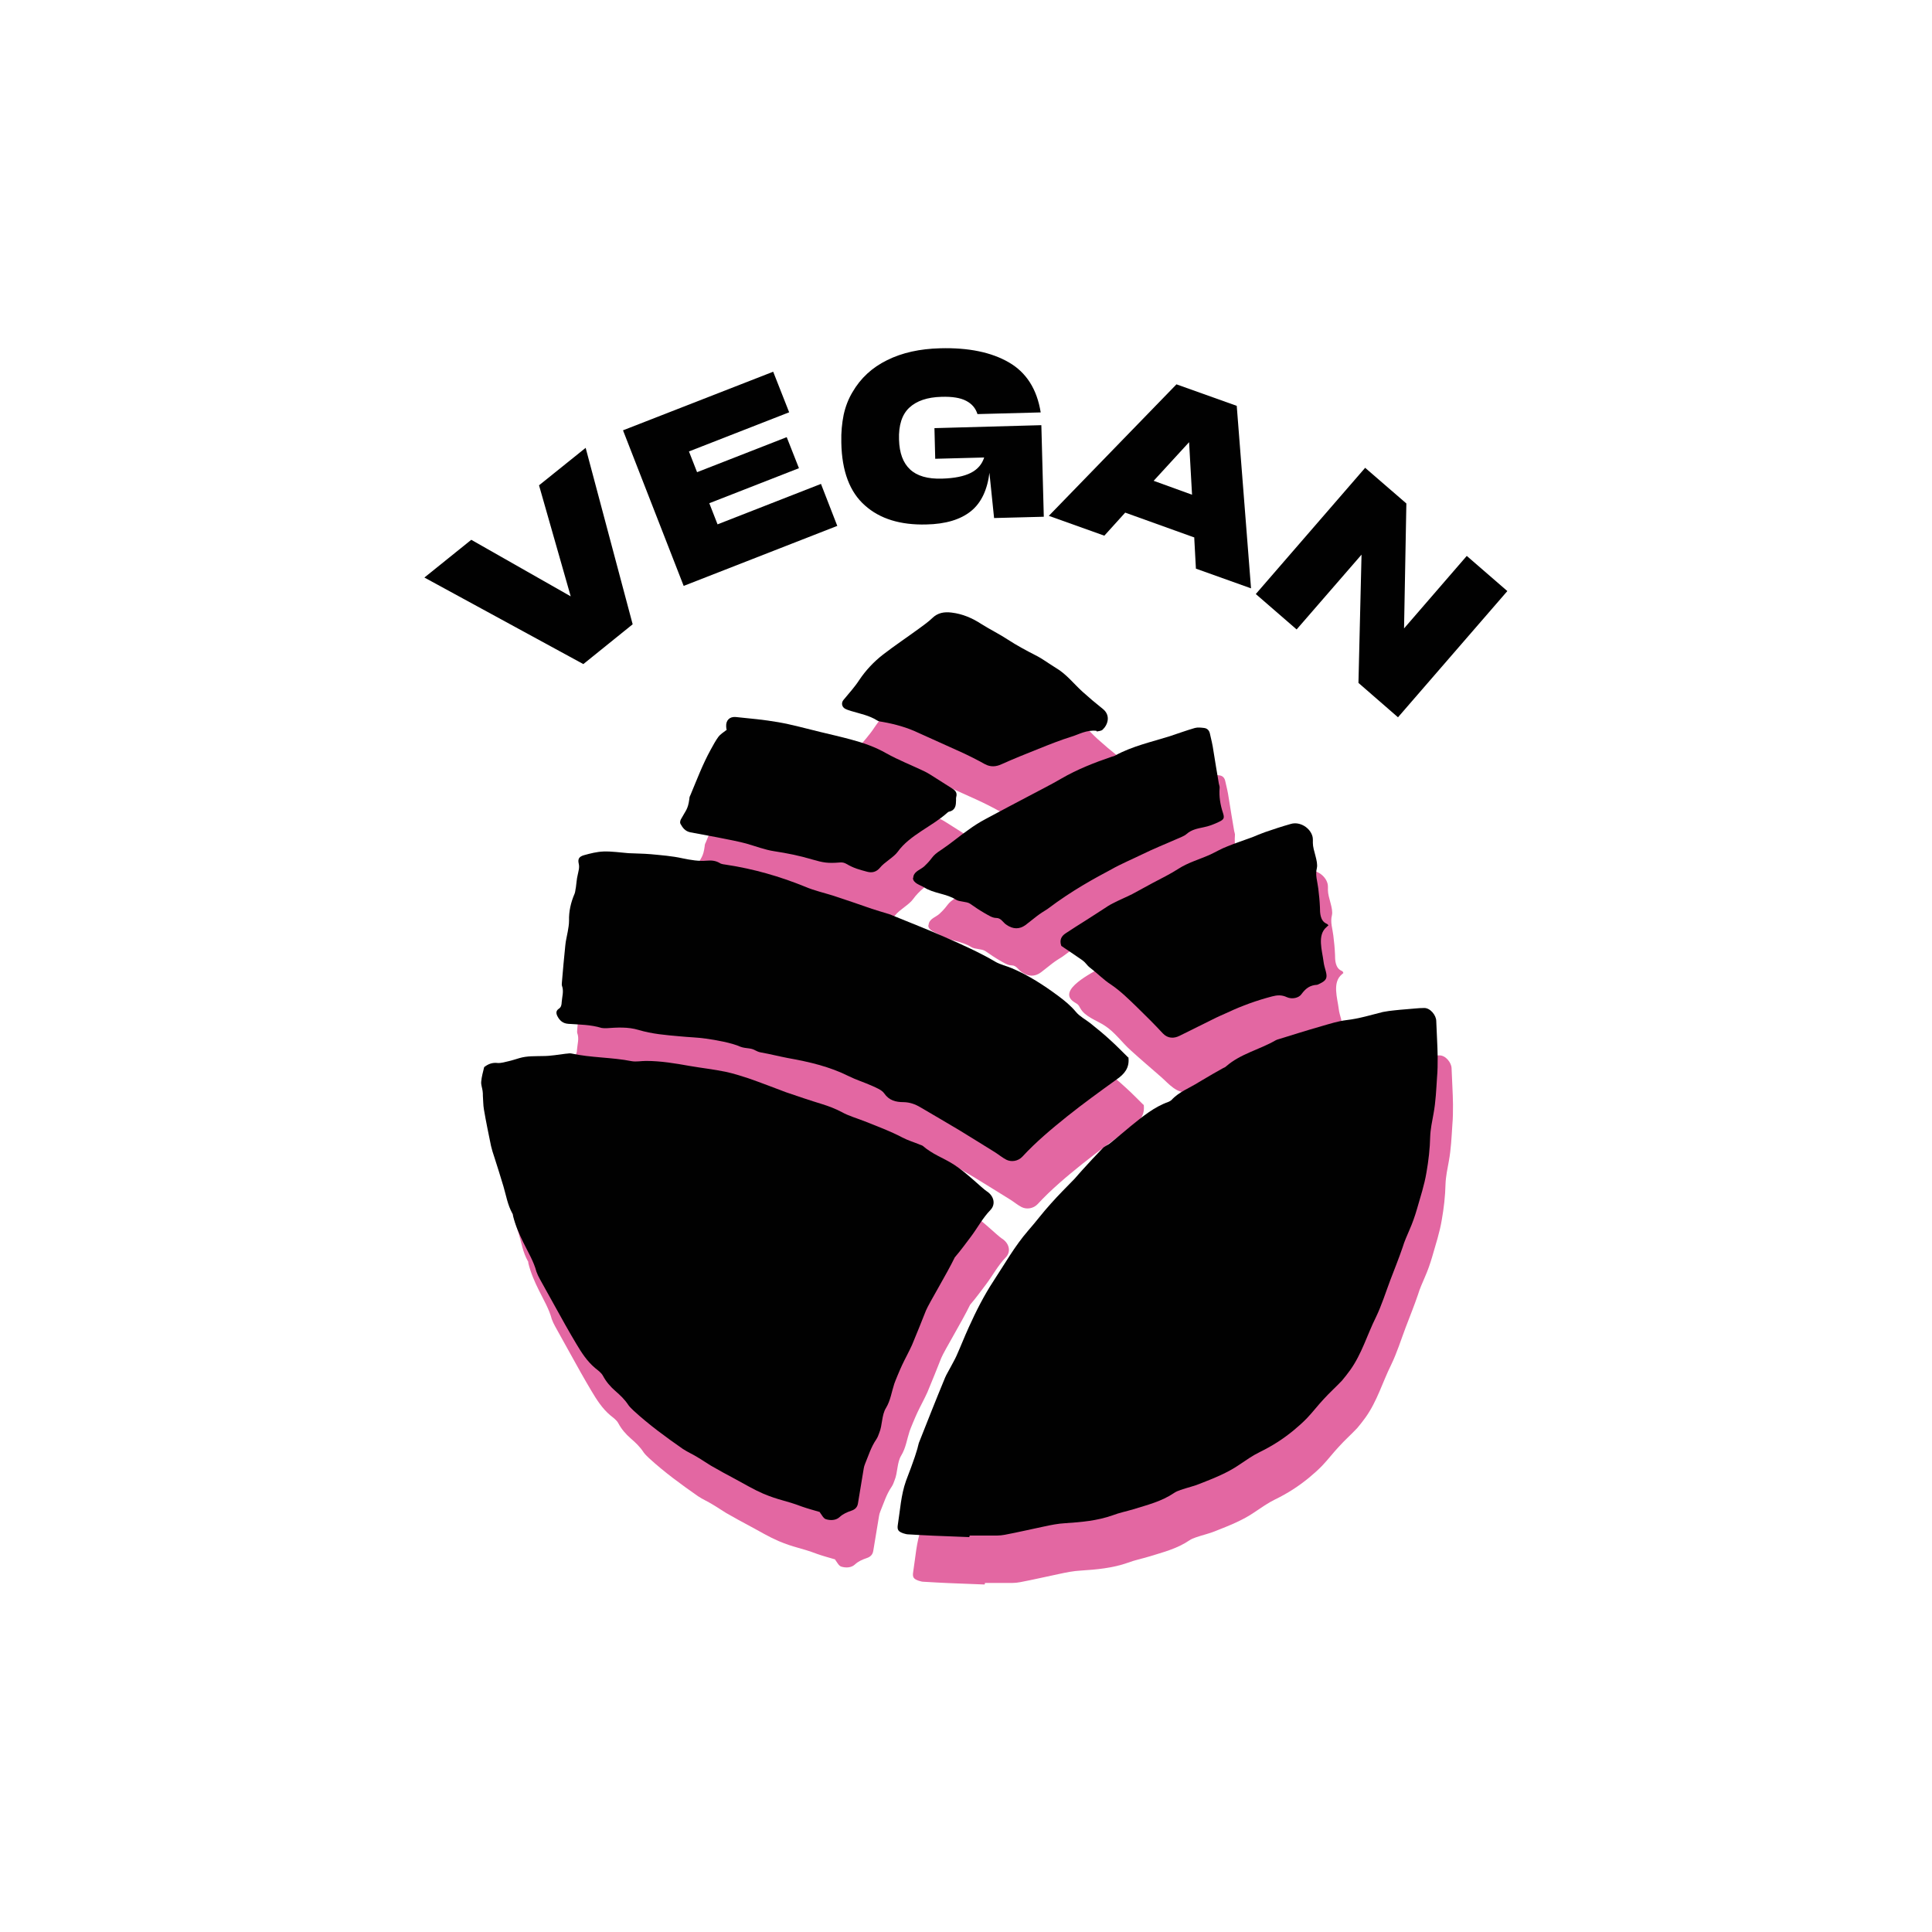 <svg viewBox="0 0 150 150" version="1.1" xmlns="http://www.w3.org/2000/svg" id="Layer_1">
  
  <defs>
    <style>
      .st0 {
        fill: #010101;
      }

      .st1 {
        fill: #e367a2;
      }
    </style>
  </defs>
  <g>
    <path d="M64.83,121.07c-.47-.14-.93-.26-1.38-.42-1.32-.5-1.74-.47-3.02-1.01-.72-.31-1.4-.72-2.09-1.09-.66-.35-1.32-.71-1.96-1.08-.35-.21-.69-.45-1.05-.66-.37-.23-.77-.4-1.13-.64-1.32-.92-2.62-1.87-3.81-2.96-.14-.14-.31-.29-.42-.45-.27-.42-.63-.76-1-1.08-.39-.34-.72-.72-.97-1.19-.13-.24-.39-.42-.61-.6-.63-.53-1.06-1.21-1.46-1.88-.58-.97-1.13-1.96-1.67-2.94-.39-.69-.77-1.4-1.16-2.09-.1-.18-.19-.37-.26-.56-.21-.8-.64-1.5-1-2.24-.34-.68-.64-1.37-.82-2.11,0-.06,0-.13-.05-.18-.37-.66-.48-1.38-.69-2.09-.23-.77-.47-1.53-.71-2.28-.1-.29-.19-.58-.26-.88-.19-.93-.39-1.88-.55-2.83-.06-.34-.05-.69-.08-1.05,0-.13,0-.24-.02-.37-.03-.24-.13-.48-.11-.72.03-.39.14-.76.23-1.14.31-.24.63-.37,1.05-.32.27.02.58-.08.85-.14s.56-.16.84-.24c.61-.18,1.22-.14,1.85-.16.58,0,1.16-.11,1.74-.18.14,0,.29-.05.43-.02,1.54.34,3.14.29,4.7.6.35.06.74-.02,1.11-.02,1.14,0,2.27.19,3.39.39.92.16,1.85.26,2.77.45.61.13,1.21.32,1.79.51.98.34,1.95.72,2.91,1.08.93.32,1.88.64,2.83.93.51.16,1.01.35,1.5.61.56.31,1.19.48,1.79.72.98.39,1.98.76,2.91,1.25.43.23.92.37,1.37.56.08.03.16.05.23.1.72.63,1.64.95,2.43,1.46.98.63,2.17,1.83,2.53,2.06.55.35.72,1,.29,1.45-.61.63-1.01,1.4-1.53,2.09-.4.53-.8,1.08-1.24,1.59-.63,1.3-1.99,3.54-2.24,4.13-.35.88-.71,1.79-1.08,2.67-.21.47-.55,1.09-.77,1.56-.14.29-.55,1.27-.61,1.46-.21.64-.29,1.29-.64,1.87-.35.56-.27,1.34-.53,1.95-.06.18-.13.35-.23.5-.4.58-.6,1.25-.87,1.9-.05.11-.08.24-.1.35-.14.9-.31,1.82-.45,2.72-.05.31-.24.47-.51.56-.32.11-.64.24-.92.5s-.71.27-1.06.16c-.19-.06-.32-.34-.48-.55l.02-.02Z" class="st1"></path>
    <path d="M104.26,75.57s-.05.06-.08.08c-.76.63-.34,1.85-.24,2.69.03.26.11.51.18.77.13.51.03.69-.45.93-.08.03-.14.08-.23.1-.55.03-.88.27-1.21.72-.21.31-.74.42-1.14.24-.4-.19-.76-.16-1.14-.06-1.19.31-2.33.72-3.44,1.24-1.35.63-2.44,1.16-3.6,2.09-.19.14-.37.31-.6.37-.88.29-1.59-.63-2.17-1.13-.79-.69-1.59-1.37-2.36-2.07-.68-.61-1.22-1.4-2.01-1.91-.66-.43-1.53-.68-1.91-1.37-.05-.1-.1-.19-.18-.27s-.18-.11-.27-.18c-1.46-.93,1.5-2.33,2.06-2.69.45-.29.9-.58,1.35-.87.24-.16.48-.32.74-.45.5-.26,1.01-.47,1.51-.72.55-.29,1.09-.6,1.62-.88.66-.35,1.34-.68,1.96-1.08.77-.5,1.66-.74,2.48-1.11.45-.21.88-.47,1.34-.64.63-.26,1.29-.47,1.93-.71.32-.13.64-.27.98-.39.66-.23,1.34-.45,2.01-.64.71-.21,1.53.31,1.69,1.01.03.16.02.31.02.47,0,.58.43,1.42.31,1.95-.14.55.05,1.05.11,1.58.06.48.11.98.13,1.46,0,.45.02,1.05.5,1.27.08.03.16.1.14.21h-.02Z" class="st1"></path>
    <path d="M88.8,85.77c.1.82-.31,1.3-.92,1.72-1.29.93-2.59,1.87-3.83,2.86-1.22.98-2.43,1.99-3.49,3.14-.32.34-.84.43-1.24.23-.31-.16-.58-.39-.88-.58-.92-.56-1.82-1.14-2.75-1.7-1.01-.61-2.03-1.19-3.04-1.79-.4-.24-.82-.39-1.3-.4-.61,0-1.13-.13-1.51-.68-.19-.27-.6-.43-.93-.58-.6-.27-1.25-.47-1.83-.76-1.48-.74-3.07-1.11-4.7-1.4-.69-.13-1.38-.31-2.07-.43-.47-.08-.48-.26-.95-.32-.23-.03-.47-.05-.68-.13-.68-.31-1.95-.53-2.67-.63-.68-.1-1.37-.11-2.04-.18-1.13-.1-2.14-.18-3.22-.5-.8-.24-1.64-.19-2.48-.13-.13,0-.26,0-.37-.02-.85-.26-1.72-.26-2.59-.32-.43-.03-.68-.27-.85-.61-.1-.21-.11-.4.1-.55.21-.13.23-.32.24-.53.03-.42.18-.84.02-1.27-.03-.08,0-.21,0-.31.08-.93.16-1.87.26-2.81.03-.37.13-.72.19-1.08.05-.29.1-.56.1-.85-.02-.72.14-1.42.43-2.09.06-.14.06-.32.1-.48.05-.32.06-.66.14-.97.06-.31.16-.58.08-.9-.08-.35.03-.53.4-.64.5-.14,1.01-.27,1.53-.29.64-.02,1.29.08,1.93.13.58.03,1.16.03,1.74.08.82.08,1.66.14,2.46.32.64.13,1.25.24,1.91.18.34-.03.66,0,.97.18.14.1.35.11.53.14,2.11.32,4.13.9,6.1,1.7.72.31,1.5.48,2.25.72.98.32,1.96.66,2.94,1,.43.14.87.27,1.3.4.1.03.19.06.29.11,1.37.56,2.73,1.09,4.09,1.69,1.32.58,2.65,1.17,3.91,1.91.39.23.85.32,1.27.5,1.3.55,2.49,1.32,3.62,2.16.5.37.97.76,1.37,1.24.29.35.74.58,1.11.87.53.43,1.06.85,1.56,1.32.48.43.95.92,1.38,1.34l.03-.02Z" class="st1"></path>
    <path d="M76.43,123.02c-.93-.03-1.87-.08-2.8-.11-.63-.03-1.25-.06-1.87-.1-.14,0-.29-.03-.43-.08-.4-.14-.5-.27-.43-.69.18-1.13.24-2.28.63-3.38.16-.45.35-.9.51-1.37.13-.34.24-.69.35-1.05.06-.18.08-.35.14-.53.87-2.19,1.25-3.17,2.04-5.08.11-.26.27-.5.4-.76.16-.31.34-.61.48-.92.34-.76.63-1.51.97-2.25.56-1.24,1.17-2.44,1.91-3.57.87-1.32,1.64-2.7,2.69-3.91.6-.68,1.13-1.4,1.74-2.07.6-.68,1.25-1.32,1.87-1.96.21-.23.4-.47.61-.69.51-.56,1.03-1.13,1.56-1.67.14-.16.39-.24.55-.37.55-.43,1.08-.9,1.62-1.34.92-.74,1.82-1.5,2.96-1.9.08-.03.14-.08.21-.13.58-.64,1.4-.93,2.11-1.38.1-.06.21-.13.32-.19.51-.31,1.03-.6,1.56-.9.1-.05.19-.08.27-.16,1.11-.97,2.59-1.29,3.83-2.01.03-.02.08-.03.11-.05,1.14-.35,2.3-.72,3.46-1.05.63-.18,1.27-.39,1.93-.47.98-.11,1.9-.4,2.83-.63.31-.06.61-.1.92-.13.29-.03.58-.06.87-.08.47-.03.95-.1,1.42-.1s.92.56.93,1c.03.93.1,1.88.11,2.81,0,.53,0,1.06-.05,1.59-.06.93-.1,1.88-.27,2.8-.11.6-.24,1.21-.26,1.79-.02.93-.13,1.87-.29,2.78-.16.97-.47,1.9-.74,2.85-.16.55-.35,1.09-.58,1.61-.19.45-.39.88-.53,1.35-.29.85-.63,1.69-.95,2.53-.37.98-.68,1.98-1.13,2.91-.68,1.37-1.09,2.83-1.99,4.09-.21.29-.42.56-.64.82-.47.5-.98.95-1.43,1.45-.45.48-.85,1.01-1.3,1.48-.31.32-.66.63-1.01.92-.82.68-1.7,1.24-2.65,1.7-.55.27-1.06.63-1.58.98-.93.64-1.98,1.05-3.02,1.46-.5.21-1.03.32-1.54.5-.18.06-.35.13-.5.23-.97.66-2.07.93-3.17,1.27-.53.16-1.09.27-1.61.47-1.19.42-2.43.53-3.67.61-.56.03-1.11.14-1.66.26-1.01.21-2.03.45-3.04.64-.39.08-.79.06-1.17.06h-1.56v.06l-.03.05Z" class="st1"></path>
    <path d="M72.09,71.87s0-.1.02-.16c.1-.4.56-.51.84-.77.76-.71.48-.74,1.35-1.3.72-.48,1.38-1.05,2.09-1.54.42-.31.85-.58,1.3-.82,1.13-.61,2.27-1.21,3.39-1.8.84-.45,1.69-.87,2.51-1.35,1.24-.72,2.57-1.24,3.92-1.7.08-.03.16-.03.24-.08,1.34-.74,2.83-1.06,4.26-1.51.64-.21,1.29-.45,1.95-.64.23-.06.48-.03.72,0,.24.03.4.19.45.45.1.43.21.88.27,1.32.14.85.27,1.69.42,2.54.02.13.08.24.06.35-.05.66.05,1.3.26,1.93.13.4.08.51-.29.69-.39.19-.8.35-1.22.43-.47.1-.92.18-1.3.51-.21.19-.5.27-.77.4-.92.4-1.83.77-2.73,1.21-.63.31-1.7.77-2.32,1.13-1.29.69-3.04,1.62-5,3.1-.29.18-.56.35-.82.55-.31.23-.58.47-.88.69-.48.35-.97.32-1.45,0-.31-.19-.43-.55-.82-.55-.31,0-.61-.21-.9-.37-.4-.23-.77-.48-1.14-.74-.27-.18-.82-.13-1.09-.31-.72-.47-1.74-.48-2.46-.95-.31-.19-.87-.32-.88-.74l.03.03Z" class="st1"></path>
    <path d="M57.6,60.32s-.03-.13-.03-.23c-.03-.48.26-.79.76-.74,1.09.11,2.19.21,3.28.4s2.19.5,3.27.76c.79.19,1.58.37,2.36.58.97.26,1.9.58,2.77,1.08.95.53,1.98.93,2.96,1.4.14.06.29.16.43.24.58.37,1.14.72,1.72,1.09.26.16.4.34.31.66-.03.11,0,.24-.02.37,0,.35-.1.66-.5.76-.06,0-.13.05-.16.08-1.17,1.06-2.93,1.74-3.86,3.04-.31.43-1.05.82-1.38,1.24-.27.32-.6.42-1,.31-.66-.18-1-.26-1.61-.61-.13-.08-.32-.13-.48-.11-.97.08-1.3.02-2.2-.24-.97-.29-1.93-.48-2.91-.63-.74-.11-1.48-.4-2.19-.6-.93-.26-3.76-.76-4.33-.87-.4-.08-.6-.35-.77-.66-.05-.08-.02-.24.03-.34.39-.72.55-.77.66-1.59,0-.1.03-.21.08-.29.5-1.19.95-2.4,1.58-3.54.19-.34.37-.69.6-1,.14-.19.39-.34.63-.53l.02-.03Z" class="st1"></path>
    <path d="M86.31,60.42c-.79-.08-1.34.27-1.93.45-.87.27-1.72.61-2.57.95-.97.39-1.93.77-2.86,1.19-.45.21-.87.23-1.3,0-.61-.34-1.24-.66-1.88-.95-1.09-.5-2.19-.98-3.28-1.48-.88-.42-1.82-.68-2.78-.85-.14-.03-.31-.03-.42-.11-.63-.4-1.35-.53-2.04-.74-.16-.05-.32-.1-.47-.18-.26-.16-.29-.47-.11-.68.42-.51.87-1,1.22-1.54.51-.76,1.13-1.42,1.85-1.98.92-.71,1.88-1.35,2.81-2.03.35-.26.71-.51,1.01-.8.43-.42.93-.5,1.5-.43.85.1,1.61.43,2.3.88.68.43,1.42.79,2.07,1.22.69.45,1.42.84,2.14,1.21.55.27,1.05.66,1.58.98.82.48,1.38,1.22,2.07,1.85.5.45,1.03.9,1.56,1.32.66.51.42,1.25,0,1.64-.13.11-.39.11-.45.13l-.02-.05Z" class="st1"></path>
  </g>
  <g>
    <path d="M45.29,51.56l-12.34-6.72,3.64-2.93,7.72,4.39-2.46-8.62,3.62-2.91,3.65,13.7s-3.83,3.09-3.83,3.09Z" class="st0"></path>
    <path d="M64.98,40.84l-11.9,4.65-4.71-12.08,11.66-4.55,1.24,3.15-7.78,3.04.63,1.61,6.96-2.72.95,2.41-6.96,2.72.64,1.64,8.03-3.14,1.27,3.27h-.02Z" class="st0"></path>
    <path d="M76.83,36.63c-.16,1.38-.64,2.41-1.45,3.06s-1.96,1-3.47,1.03c-1.99.05-3.59-.43-4.76-1.48-1.17-1.03-1.79-2.65-1.83-4.87v-.05c-.02-.76.05-1.46.18-2.11.14-.64.37-1.24.69-1.77.63-1.08,1.51-1.9,2.69-2.48,1.17-.58,2.54-.88,4.12-.92,2.19-.06,3.97.31,5.32,1.09,1.37.79,2.19,2.09,2.48,3.89l-4.91.13c-.14-.45-.43-.8-.88-1.03-.43-.23-1.08-.34-1.93-.31-1.08.03-1.91.31-2.48.84s-.84,1.37-.8,2.49h0c.03,1.03.31,1.79.85,2.3s1.37.76,2.51.72c.95-.03,1.69-.18,2.22-.45.53-.27.87-.68,1.03-1.19l-3.8.1-.06-2.38,8.3-.23.19,7.11-3.86.1-.37-3.59.03-.02Z" class="st0"></path>
    <path d="M92.73,41.73l-5.37-1.93-1.62,1.79-4.31-1.54,9.91-10.21,4.68,1.67,1.11,14.17-4.28-1.53-.13-2.41h.02ZM92.34,34.31l-2.77,3.02,2.98,1.08-.23-4.1h.02Z" class="st0"></path>
    <path d="M105.72,43.05l-5.05,5.82-3.17-2.75,8.49-9.8,3.2,2.77-.18,9.7,4.87-5.63,3.15,2.73-8.49,9.8-3.07-2.67.24-9.99v.02Z" class="st0"></path>
  </g>
  <g>
    <path d="M63.64,117.39c-.47-.14-.93-.26-1.38-.42-1.32-.5-1.74-.47-3.02-1.01-.72-.31-1.4-.72-2.09-1.09-.66-.35-1.32-.71-1.96-1.08-.35-.21-.69-.45-1.05-.66-.37-.23-.77-.4-1.13-.64-1.32-.92-2.62-1.87-3.81-2.96-.14-.14-.31-.29-.42-.45-.27-.42-.63-.76-1-1.08-.39-.34-.72-.72-.97-1.19-.13-.24-.39-.42-.61-.6-.63-.53-1.06-1.21-1.46-1.88-.58-.97-1.13-1.96-1.67-2.94-.39-.69-.77-1.4-1.16-2.09-.1-.18-.19-.37-.26-.56-.21-.8-.64-1.5-1-2.24-.34-.68-.64-1.37-.82-2.11,0-.06,0-.13-.05-.18-.37-.66-.48-1.38-.69-2.09-.23-.77-.47-1.53-.71-2.28-.1-.29-.19-.58-.26-.88-.19-.93-.39-1.88-.55-2.83-.06-.34-.05-.69-.08-1.05,0-.13,0-.24-.02-.37-.03-.24-.13-.48-.11-.72.03-.39.14-.76.23-1.14.31-.24.63-.37,1.05-.32.27.02.58-.08.85-.14s.56-.16.84-.24c.61-.18,1.22-.14,1.85-.16.58,0,1.16-.11,1.74-.18.14,0,.29-.05.43-.02,1.54.34,3.14.29,4.7.6.35.06.74-.02,1.11-.02,1.14,0,2.27.19,3.39.39.92.16,1.85.26,2.77.45.61.13,1.21.32,1.79.51.98.34,1.95.72,2.91,1.08.93.32,1.88.64,2.83.93.51.16,1.01.35,1.5.61.56.31,1.19.48,1.79.72.98.39,1.98.76,2.91,1.25.43.23.92.37,1.37.56.08.03.16.05.23.1.72.63,1.64.95,2.43,1.46.98.63,2.17,1.83,2.53,2.06.55.35.72,1,.29,1.45-.61.63-1.01,1.4-1.53,2.09-.4.53-.8,1.08-1.24,1.59-.63,1.3-1.99,3.54-2.24,4.13-.35.88-.71,1.79-1.08,2.67-.21.47-.55,1.09-.77,1.56-.14.29-.55,1.27-.61,1.46-.21.64-.29,1.29-.64,1.87-.35.56-.27,1.34-.53,1.95-.06.18-.13.35-.23.5-.4.58-.6,1.25-.87,1.9-.05.11-.08.24-.1.35-.14.9-.31,1.82-.45,2.72-.05.31-.24.47-.51.56-.32.11-.64.24-.92.5s-.71.27-1.06.16c-.19-.06-.32-.34-.48-.55l.02-.02Z" class="st0"></path>
    <path d="M103.08,71.86v.03s-.05.06-.08.08c-.76.63-.34,1.85-.24,2.69.03.26.11.51.18.77.13.51.03.69-.45.93-.08.03-.14.08-.23.1-.55.03-.88.27-1.21.72-.21.31-.74.42-1.14.24-.4-.19-.76-.16-1.14-.06-1.19.31-2.33.72-3.44,1.24-.4.18-.8.35-1.19.55-.85.42-1.7.84-2.56,1.27-.42.21-.9.23-1.3-.19-.63-.68-1.29-1.34-1.95-1.98-.66-.64-1.32-1.3-2.09-1.82-.55-.35-1.01-.84-1.54-1.24-.42-.32-.31-.39-.74-.69-.53-.37-1.06-.72-1.56-1.06-.16-.45,0-.76.34-.98.51-.34,1.05-.68,1.56-1,.45-.29.9-.58,1.35-.87.24-.16.48-.32.74-.45.5-.26,1.01-.47,1.51-.72.55-.29,1.09-.6,1.62-.88.66-.35,1.34-.68,1.96-1.08.77-.5,1.66-.74,2.48-1.11.45-.21.88-.47,1.34-.64.63-.26,1.29-.47,1.93-.71.32-.13.64-.27.98-.39.66-.23,1.34-.45,2.01-.64.71-.21,1.53.31,1.69,1.01.03.16.02.31.02.47,0,.58.43,1.42.31,1.95-.14.55.05,1.05.11,1.58.06.48.11.98.13,1.46,0,.45.02,1.05.5,1.27.08.03.16.1.16.18l-.05-.02Z" class="st0"></path>
    <path d="M87.61,82.09c.1.82-.31,1.3-.92,1.72-1.29.93-2.59,1.87-3.83,2.86-1.22.98-2.43,1.99-3.49,3.14-.32.34-.84.43-1.24.23-.31-.16-.58-.39-.88-.58-.92-.56-1.82-1.14-2.75-1.7-1.01-.61-2.03-1.19-3.04-1.79-.4-.24-.82-.39-1.3-.4-.61,0-1.13-.13-1.51-.68-.19-.27-.6-.43-.93-.58-.6-.27-1.25-.47-1.83-.76-1.48-.74-3.07-1.11-4.7-1.4-.69-.13-1.38-.31-2.07-.43-.47-.08-.48-.26-.95-.32-.23-.03-.47-.05-.68-.13-.68-.31-1.95-.53-2.67-.63-.68-.1-1.37-.11-2.04-.18-1.13-.1-2.14-.18-3.22-.5-.8-.24-1.64-.19-2.48-.13-.13,0-.26,0-.37-.02-.85-.26-1.72-.26-2.59-.32-.43-.03-.68-.27-.85-.61-.1-.21-.11-.4.1-.55.21-.13.23-.32.24-.53.03-.42.18-.84.02-1.27-.03-.08,0-.21,0-.31.08-.93.16-1.87.26-2.81.03-.37.13-.72.19-1.08.05-.29.1-.56.1-.85-.02-.72.14-1.42.43-2.09.06-.14.06-.32.1-.48.05-.32.06-.66.14-.97.06-.31.16-.58.08-.9-.08-.35.03-.53.4-.64.5-.14,1.01-.27,1.53-.29.64-.02,1.29.08,1.93.13.58.03,1.16.03,1.74.08.82.08,1.66.14,2.46.32.64.13,1.25.24,1.91.18.34-.03.66,0,.97.18.14.1.35.11.53.14,2.11.32,4.13.9,6.1,1.7.72.31,1.5.48,2.25.72.98.32,1.96.66,2.94,1,.43.14.87.27,1.3.4.1.03.19.06.29.11,1.37.56,2.73,1.09,4.09,1.69,1.32.58,2.65,1.17,3.91,1.91.39.23.85.32,1.27.5,1.3.55,2.49,1.32,3.62,2.16.5.37.97.76,1.37,1.24.29.35.74.58,1.11.87.53.43,1.06.85,1.56,1.32.48.43.95.92,1.38,1.34l.03-.02Z" class="st0"></path>
    <path d="M75.24,119.34c-.93-.03-1.87-.08-2.8-.11-.63-.03-1.25-.06-1.87-.1-.14,0-.29-.03-.43-.08-.4-.14-.5-.27-.43-.69.18-1.13.24-2.28.63-3.38.16-.45.35-.9.51-1.37.13-.34.24-.69.35-1.05.06-.18.08-.35.14-.53.87-2.19,1.25-3.17,2.04-5.08.11-.26.27-.5.4-.76.16-.31.34-.61.48-.92.34-.76.63-1.51.97-2.25.56-1.24,1.17-2.44,1.91-3.57.87-1.32,1.64-2.7,2.69-3.91.6-.68,1.13-1.4,1.74-2.07.6-.68,1.25-1.32,1.87-1.96.21-.23.4-.47.61-.69.51-.56,1.03-1.13,1.56-1.67.14-.16.39-.24.55-.37.55-.43,1.08-.9,1.62-1.34.92-.74,1.82-1.5,2.96-1.9.08-.03.14-.08.21-.13.58-.64,1.4-.93,2.11-1.38.1-.06.21-.13.32-.19.51-.31,1.03-.6,1.56-.9.1-.05.19-.08.27-.16,1.11-.97,2.59-1.29,3.83-2.01.03-.02.08-.03.11-.05,1.14-.35,2.3-.72,3.46-1.05.63-.18,1.27-.39,1.93-.47.98-.11,1.9-.4,2.83-.63.31-.06.61-.1.92-.13.29-.03.58-.06.87-.08.47-.03.95-.1,1.42-.1s.92.56.93,1c.03.93.1,1.88.11,2.81,0,.53,0,1.06-.05,1.59-.06.93-.1,1.88-.27,2.8-.11.6-.24,1.21-.26,1.79-.02.93-.13,1.87-.29,2.78-.16.97-.47,1.9-.74,2.85-.16.55-.35,1.09-.58,1.61-.19.45-.39.88-.53,1.35-.29.85-.63,1.69-.95,2.53-.37.98-.68,1.98-1.13,2.91-.68,1.37-1.09,2.83-1.99,4.09-.21.29-.42.56-.64.82-.47.5-.98.95-1.43,1.45-.45.48-.85,1.01-1.3,1.48-.31.32-.66.63-1.01.92-.82.68-1.7,1.24-2.65,1.7-.55.27-1.06.63-1.58.98-.93.64-1.98,1.05-3.02,1.46-.5.21-1.03.32-1.54.5-.18.06-.35.13-.5.23-.97.66-2.07.93-3.17,1.27-.53.16-1.09.27-1.61.47-1.19.42-2.43.53-3.67.61-.56.03-1.11.14-1.66.26-1.01.21-2.03.45-3.04.64-.39.08-.79.06-1.17.06h-1.56v.06l-.03.05Z" class="st0"></path>
    <path d="M70.9,68.19s0-.1.02-.16c.1-.4.56-.51.84-.77.76-.71.48-.74,1.35-1.3.72-.48,1.38-1.05,2.09-1.54.42-.31.85-.58,1.3-.82,1.13-.61,2.27-1.21,3.39-1.8.84-.45,1.69-.87,2.51-1.35,1.24-.72,2.57-1.24,3.92-1.7.08-.03.16-.03.24-.08,1.34-.74,2.83-1.06,4.26-1.51.64-.21,1.29-.45,1.95-.64.23-.06.48-.03.72,0,.24.03.4.19.45.45.1.43.21.88.27,1.32.14.85.27,1.69.42,2.54.02.13.08.24.06.35-.05.66.05,1.3.26,1.93.13.4.08.51-.29.69-.39.19-.8.35-1.22.43-.47.1-.92.18-1.3.51-.21.19-.5.27-.77.4-.92.4-1.83.77-2.73,1.21-.63.31-1.7.77-2.32,1.13-1.29.69-3.04,1.62-5,3.1-.29.18-.56.35-.82.55-.31.23-.58.47-.88.69-.48.35-.97.32-1.45,0-.31-.19-.43-.55-.82-.55-.31,0-.61-.21-.9-.37-.4-.23-.77-.48-1.14-.74-.27-.18-.82-.13-1.09-.31-.72-.47-1.74-.48-2.46-.95-.31-.19-.87-.32-.88-.74l.03.03Z" class="st0"></path>
    <path d="M56.41,56.64s-.03-.13-.03-.23c-.03-.48.26-.79.76-.74,1.09.11,2.19.21,3.28.4s2.19.5,3.27.76c.79.19,1.58.37,2.36.58.97.26,1.9.58,2.77,1.08.95.53,1.98.93,2.96,1.4.14.06.29.16.43.24.58.37,1.14.72,1.72,1.09.26.16.4.34.31.66-.03.11,0,.24-.02.37,0,.35-.1.66-.5.76-.06,0-.13.05-.16.08-1.17,1.06-2.93,1.74-3.86,3.04-.31.43-1.05.82-1.38,1.24-.27.32-.6.42-1,.31-.66-.18-1-.26-1.61-.61-.13-.08-.32-.13-.48-.11-.97.08-1.3.02-2.2-.24-.97-.29-1.93-.48-2.91-.63-.74-.11-1.48-.4-2.19-.6-.93-.26-3.76-.76-4.33-.87-.4-.08-.6-.35-.77-.66-.05-.08-.02-.24.03-.34.39-.72.55-.77.66-1.59,0-.1.03-.21.08-.29.5-1.19.95-2.4,1.58-3.54.19-.34.37-.69.6-1,.14-.19.39-.34.63-.53l.02-.03Z" class="st0"></path>
    <path d="M85.13,56.74c-.79-.08-1.34.27-1.93.45-.87.27-1.72.61-2.57.95-.97.39-1.93.77-2.86,1.19-.45.21-.87.23-1.3,0-.61-.34-1.24-.66-1.88-.95-1.09-.5-2.19-.98-3.28-1.48-.88-.42-1.82-.68-2.78-.85-.14-.03-.31-.03-.42-.11-.63-.4-1.35-.53-2.04-.74-.16-.05-.32-.1-.47-.18-.26-.16-.29-.47-.11-.68.42-.51.87-1,1.22-1.54.51-.76,1.13-1.42,1.85-1.98.92-.71,1.88-1.35,2.81-2.03.35-.26.71-.51,1.01-.8.43-.42.93-.5,1.5-.43.85.1,1.61.43,2.3.88.68.43,1.42.79,2.07,1.22.69.45,1.42.84,2.14,1.21.55.27,1.05.66,1.58.98.82.48,1.38,1.22,2.07,1.85.5.45,1.03.9,1.56,1.32.66.51.42,1.25,0,1.64-.13.11-.39.11-.45.13l-.02-.05Z" class="st0"></path>
  </g>
</svg>